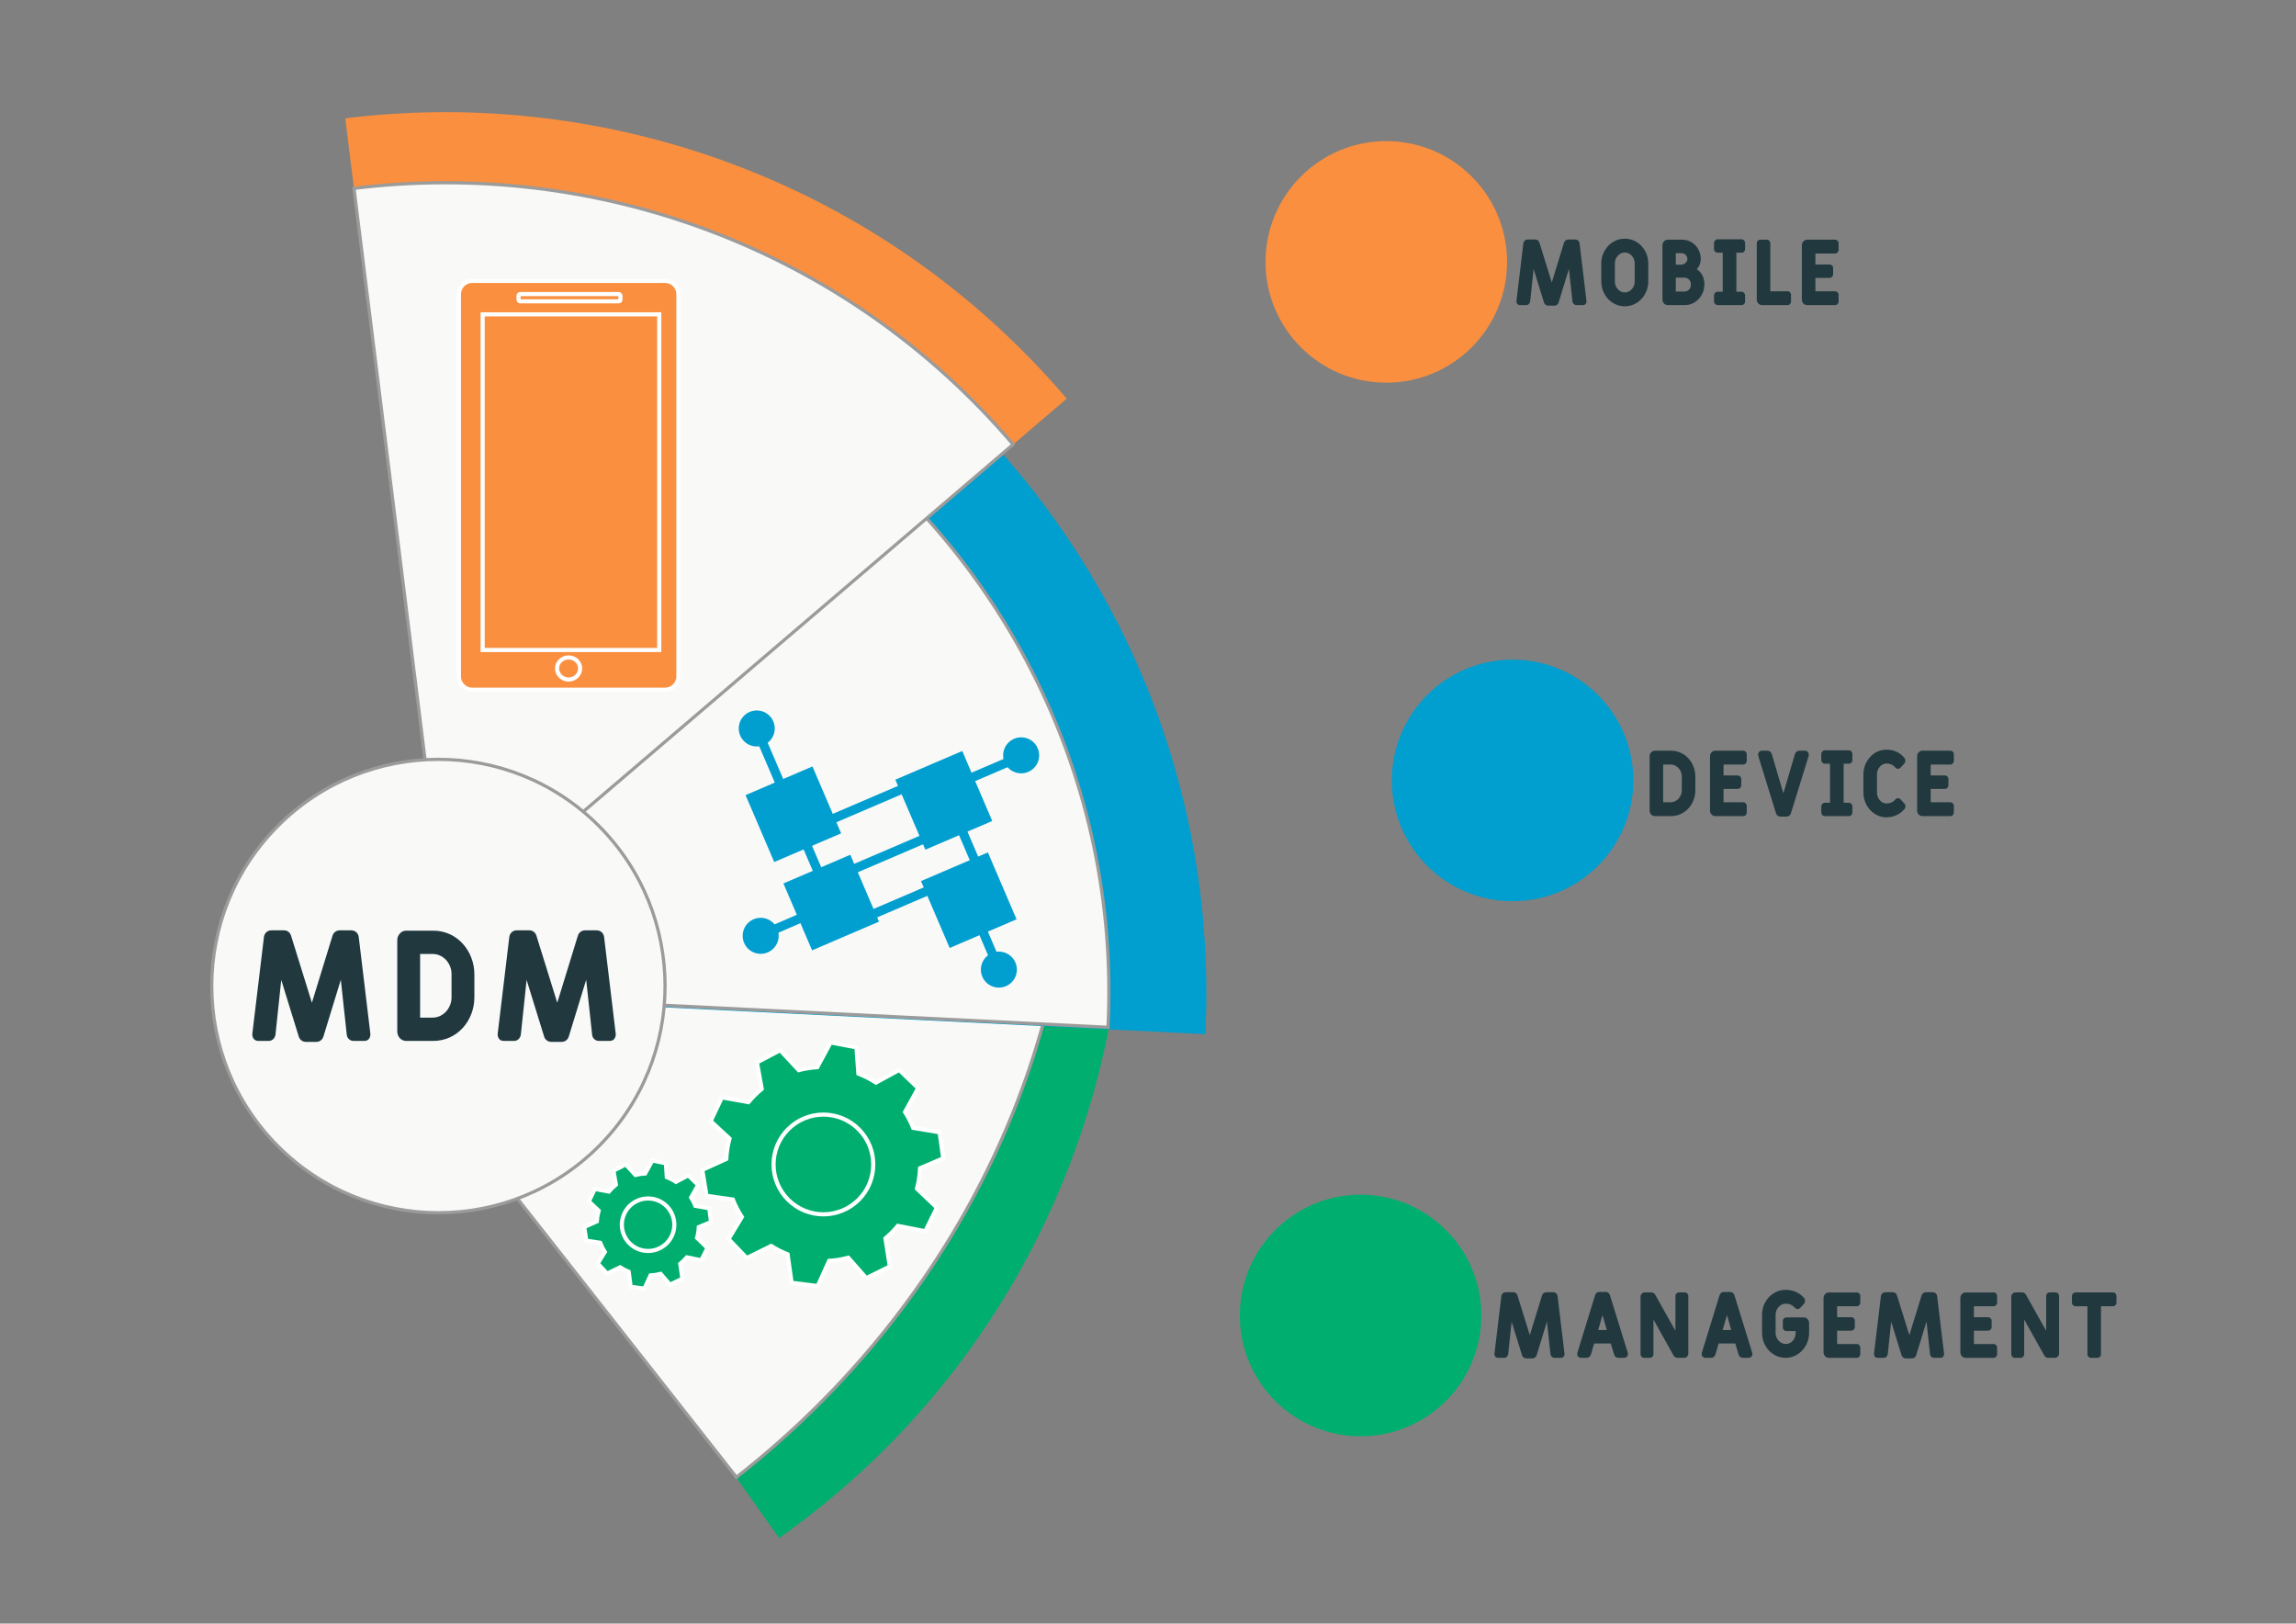 <?xml version="1.0" encoding="UTF-8"?>
<svg xmlns="http://www.w3.org/2000/svg" xmlns:xlink="http://www.w3.org/1999/xlink" version="1.1" id="Ńëîé_1" x="0px" y="0px" viewBox="0 0 5000 3535" style="enable-background:new 0 0 5000 3535;" xml:space="preserve">
<rect x="0" y="0" width="5000" height="3535" fill="#808080" stroke="none"/>
<style type="text/css">
	.st0{fill:#FA8F3F;}
	.st1{fill:#009FCF;}
	.st2{fill:#00AF6F;}
	.st3{fill:#F9F9F8;stroke:#9B9B9B;stroke-width:7;stroke-miterlimit:10;}
	.st4{fill:#20383E;}
	.st5{fill:#FA8F3F;stroke:#FFFFFF;stroke-width:9;stroke-miterlimit:10;}
	.st6{fill:#00AF6F;stroke:#FFFFFF;stroke-width:9;stroke-miterlimit:10;}
	.st7{fill:none;}
</style>
<g>
	<circle class="st0" cx="3018.93" cy="570.25" r="263"></circle>
	<circle class="st1" cx="3293.93" cy="1699.25" r="263"></circle>
	<circle class="st2" cx="2962.93" cy="2864.25" r="263"></circle>
	<path class="st2" d="M2446.94,1839.46l-1777.32,58.86L1696.75,3348.9c0.23-0.16,0.45-0.31,0.68-0.47   C2203.32,2990.22,2465.35,2415.87,2446.94,1839.46z"></path>
	<path class="st3" d="M2333.36,1716.81L599.74,1939.32l1004,1277.18c0.22-0.17,0.44-0.34,0.66-0.51   C2097.37,2829.33,2352.14,2260.89,2333.36,1716.81z"></path>
	<path class="st1" d="M1900.92,729.53L849.61,2163.77l1775.23,87.98c0.01-0.28,0.03-0.55,0.05-0.83   C2655.56,1631.81,2365.64,1071.02,1900.92,729.53z"></path>
	<path class="st3" d="M1775.8,909.97L852.18,2159.36l1560.69,77.42c0.01-0.24,0.03-0.48,0.04-0.72   C2439.62,1696.56,2184.5,1207.75,1775.8,909.97z"></path>
	<path class="st0" d="M751.85,257.64l219.62,1764.67l1351.58-1154.3c-0.18-0.21-0.35-0.42-0.53-0.63   C1919.95,396.02,1324.22,187.1,751.85,257.64z"></path>
	<path class="st3" d="M770.83,410.11l200.64,1612.21l1234.8-1054.57c-0.16-0.19-0.32-0.39-0.49-0.58   C1838,536.53,1293.75,345.66,770.83,410.11z"></path>
	
		<ellipse transform="matrix(0.707 -0.707 0.707 0.707 -1238.491 1304.188)" class="st3" cx="955.05" cy="2147.08" rx="493.67" ry="493.67"></ellipse>
	<g>
		<path class="st4" d="M612.48,2133.62l-12.6,119.53c-1.36,7.83-7.49,13.28-14.64,13.28h-22.48c-4.09,0-7.49-1.36-9.88-4.09    c-2.38-3.06-3.75-6.81-3.41-11.24l25.2-209.78c0.68-9.19,7.49-15.67,16.35-15.67h27.58c7.15,0,13.28,4.77,15.32,11.92    l45.29,145.75l44.95-146.09c2.04-6.81,8.51-11.58,15.66-11.58h24.86c9.19,0,16.01,6.47,16.69,15.67l25.2,209.78    c0.34,4.43-1.02,8.17-3.41,11.24c-2.38,2.72-5.79,4.09-9.88,4.09h-23.5c-7.49,0-13.96-5.79-14.64-13.62l-12.94-119.53    l-37.8,123.28c-2.04,7.15-8.17,11.92-15.33,11.92h-23.16c-7.15,0-13.28-4.77-15.32-11.58L612.48,2133.62z"></path>
		<path class="st4" d="M1033.05,2171.42c0,50.74-37.12,95.01-89.56,95.01h-58.91c-11.24,0-19.41-9.54-19.41-20.43v-199.22    c0-5.45,2.04-10.56,5.79-14.3c3.41-4.09,8.51-6.13,13.62-6.13h58.91c52.44,0,89.56,44.61,89.56,95.35V2171.42z M983.33,2120.68    c0-22.82-17.71-43.59-41.21-43.59h-27.24v138.6h27.24c23.5,0,41.21-21.11,41.21-43.93V2120.68z"></path>
		<path class="st4" d="M1146.79,2133.62l-12.6,119.53c-1.36,7.83-7.49,13.28-14.64,13.28h-22.48c-4.09,0-7.49-1.36-9.88-4.09    c-2.38-3.06-3.74-6.81-3.41-11.24l25.2-209.78c0.68-9.19,7.49-15.67,16.35-15.67h27.58c7.15,0,13.28,4.77,15.32,11.92    l45.29,145.75l44.95-146.09c2.04-6.81,8.51-11.58,15.67-11.58h24.86c9.19,0,16.01,6.47,16.69,15.67l25.2,209.78    c0.34,4.43-1.02,8.17-3.41,11.24c-2.38,2.72-5.79,4.09-9.88,4.09h-23.5c-7.49,0-13.96-5.79-14.64-13.62l-12.94-119.53    l-37.8,123.28c-2.04,7.15-8.17,11.92-15.32,11.92h-23.16c-7.15,0-13.28-4.77-15.32-11.58L1146.79,2133.62z"></path>
	</g>
	<g>
		<path class="st5" d="M1448.5,1501.67h-420.26c-15.93,0-28.85-12.92-28.85-28.85v-832.3c0-15.93,12.92-28.85,28.85-28.85h420.26    c15.93,0,28.85,12.92,28.85,28.85v832.3C1477.35,1488.75,1464.43,1501.67,1448.5,1501.67z"></path>
		<rect x="1051.02" y="684.43" class="st5" width="384.65" height="730.84"></rect>
		<ellipse class="st5" cx="1238.25" cy="1455.52" rx="25.14" ry="24.06"></ellipse>
		<path class="st5" d="M1347.26,656.05h-214.22c-2.13,0-3.85-1.73-3.85-3.85v-8.08c0-2.13,1.73-3.85,3.85-3.85h214.22    c2.13,0,3.85,1.73,3.85,3.85v8.08C1351.11,654.33,1349.39,656.05,1347.26,656.05z"></path>
	</g>
	<g>
		
			<rect x="1788.47" y="1726.7" transform="matrix(0.919 -0.394 0.394 0.919 -528.745 897.727)" class="st1" width="267.29" height="19.94"></rect>
		
			<rect x="1823.07" y="1840.72" transform="matrix(0.919 -0.394 0.394 0.919 -570.867 920.58)" class="st1" width="267.29" height="19.94"></rect>
		
			<rect x="1973.66" y="1827.94" transform="matrix(0.394 0.919 -0.919 0.394 2966.343 -823.053)" class="st1" width="267.29" height="19.94"></rect>
		
			<rect x="1630.36" y="1847.57" transform="matrix(0.394 0.919 -0.919 0.394 2776.342 -495.617)" class="st1" width="267.29" height="19.94"></rect>
		
			<rect x="1977.28" y="1684.97" transform="matrix(-0.919 0.394 -0.394 -0.919 4718.893 2421.155)" class="st1" width="267.29" height="19.94"></rect>
		
			<rect x="1797.17" y="1968.11" transform="matrix(0.919 -0.394 0.394 0.919 -623.15 920.677)" class="st1" width="267.29" height="19.94"></rect>
		
			<rect x="1594.77" y="1687.89" transform="matrix(0.394 0.919 -0.919 0.394 2587.866 -529.128)" class="st1" width="200.82" height="19.94"></rect>
		
			<ellipse transform="matrix(0.102 -0.995 0.995 0.102 -99.582 3064.352)" class="st1" cx="1648.39" cy="1587.36" rx="39.18" ry="39.18"></ellipse>
		
			<ellipse transform="matrix(0.479 -0.878 0.878 0.479 -286.952 2808.79)" class="st1" cx="2224.05" cy="1646.27" rx="39.18" ry="39.18"></ellipse>
		
			<rect x="1666.53" y="1980.64" transform="matrix(0.918 -0.396 0.396 0.918 -643.275 861.241)" class="st1" width="200.82" height="19.94"></rect>
		<path class="st1" d="M1641.01,2001.61c19.88-8.56,42.93,0.61,51.49,20.49c8.56,19.88-0.61,42.93-20.49,51.49    c-19.88,8.56-42.93-0.61-51.49-20.49C1611.96,2033.22,1621.14,2010.17,1641.01,2001.61z"></path>
		
			<rect x="2030.6" y="1995.54" transform="matrix(-0.394 -0.919 0.919 -0.394 1127.267 4754.28)" class="st1" width="200.82" height="19.94"></rect>
		
			<ellipse transform="matrix(0.774 -0.633 0.633 0.774 -844.078 1855.701)" class="st1" cx="2175.75" cy="2109.47" rx="39.18" ry="39.18"></ellipse>
		
			<rect x="1648.58" y="1693.89" transform="matrix(0.919 -0.394 0.394 0.919 -558.825 824.127)" class="st1" width="158.49" height="158.49"></rect>
		
			<rect x="1731.01" y="1886.19" transform="matrix(0.919 -0.394 0.394 0.919 -627.919 872.154)" class="st1" width="158.49" height="158.49"></rect>
		
			<rect x="1976.29" y="1659.95" transform="matrix(0.919 -0.394 0.394 0.919 -520.396 950.787)" class="st1" width="158.49" height="165.83"></rect>
		
			<rect x="2030.67" y="1881.07" transform="matrix(0.919 -0.394 0.394 0.919 -601.667 989.801)" class="st1" width="158.49" height="158.49"></rect>
	</g>
	<g>
		<path class="st4" d="M3339.73,585.52l-7.47,70.9c-0.81,4.65-4.44,7.88-8.69,7.88h-13.33c-2.42,0-4.44-0.81-5.86-2.42    c-1.41-1.82-2.22-4.04-2.02-6.67l14.95-124.43c0.4-5.45,4.44-9.29,9.7-9.29h16.36c4.24,0,7.88,2.83,9.09,7.07l26.87,86.45    l26.66-86.66c1.21-4.04,5.05-6.87,9.29-6.87h14.75c5.45,0,9.49,3.84,9.9,9.29l14.95,124.43c0.2,2.63-0.61,4.85-2.02,6.67    c-1.41,1.62-3.43,2.42-5.86,2.42h-13.94c-4.44,0-8.28-3.43-8.69-8.08l-7.68-70.9l-22.42,73.12c-1.21,4.24-4.85,7.07-9.09,7.07    h-13.74c-4.24,0-7.88-2.83-9.09-6.87L3339.73,585.52z"></path>
		<path class="st4" d="M3589.4,613.19c0,28.48-21.82,53.73-51.1,53.73c-29.29,0-51.1-25.25-51.1-53.73V573.2    c0-28.48,22.02-53.53,51.1-53.53c29.09,0,51.1,25.05,51.1,53.53V613.19z M3559.9,573.2c0-11.92-9.09-23.43-21.61-23.43    c-12.32,0-21.61,11.51-21.61,23.43v39.99c0,11.72,9.29,23.63,21.61,23.63c12.52,0,21.61-11.72,21.61-23.63V573.2z"></path>
		<path class="st4" d="M3668.78,664.29h-36.96c-6.67,0-11.51-5.66-11.51-12.12V534.01c0-3.23,1.21-6.26,3.43-8.48    c2.02-2.42,5.05-3.64,8.08-3.64h31.51c22.83,0,40.4,19.19,40.4,41.61c0,8.69-2.83,16.16-8.48,22.83    c11.51,7.27,16.36,19.59,16.36,32.93C3711.6,643.29,3693.42,664.29,3668.78,664.29z M3661.71,551.18h-12.32v25.05h12.32    c6.46,0,12.93-5.66,12.93-12.32C3674.64,556.83,3668.78,551.18,3661.71,551.18z M3649.39,604.5v30.3h18.38    c9.29,0,14.54-6.67,14.54-15.55c0-8.48-6.06-14.75-14.54-14.75H3649.39z"></path>
		<path class="st4" d="M3792.6,521.08c4.24,0,7.68,3.64,7.68,8.08v12.93c0,4.65-3.43,8.08-7.68,8.08h-11.31v85.04h11.31    c4.24,0,7.68,3.64,7.68,8.08v12.93c0,4.65-3.43,8.08-7.68,8.08h-52.32c-4.24,0-7.68-3.43-7.68-8.08v-12.93    c0-4.44,3.43-8.08,7.68-8.08h11.31v-85.04h-11.31c-4.24,0-7.68-3.43-7.68-8.08v-12.93c0-4.44,3.43-8.08,7.68-8.08H3792.6z"></path>
		<path class="st4" d="M3847.54,521.89c4.24,0,7.68,3.43,7.68,8.08V634.2h37.57c4.24,0,7.47,3.64,7.47,8.08v13.94    c0,4.65-3.23,8.08-7.47,8.08h-55.55c-6.67,0-11.51-5.66-11.51-12.12V529.97c0-4.65,3.43-8.08,7.68-8.08H3847.54z"></path>
		<path class="st4" d="M3953.39,551.99v23.84h30.91c4.24,0,7.68,3.43,7.68,7.88v13.53c0,4.44-3.43,7.88-7.68,7.88h-30.91v29.09    h42.82c4.24,0,7.68,3.64,7.68,8.08v13.94c0,4.65-3.43,8.08-7.68,8.08h-60.8c-6.67,0-11.51-5.66-11.51-12.12V534.01    c0-3.23,1.21-6.26,3.43-8.48c2.02-2.42,5.05-3.64,8.08-3.64h60.8c4.24,0,7.68,3.43,7.68,8.08v13.94c0,4.44-3.43,8.08-7.68,8.08    H3953.39z"></path>
	</g>
	<g>
		<path class="st4" d="M3691.95,1720.57c0,30.1-22.02,56.36-53.12,56.36h-34.94c-6.67,0-11.51-5.66-11.51-12.12v-118.17    c0-3.23,1.21-6.26,3.43-8.48c2.02-2.42,5.05-3.64,8.08-3.64h34.94c31.11,0,53.12,26.46,53.12,56.56V1720.57z M3662.46,1690.48    c0-13.53-10.5-25.86-24.44-25.86h-16.16v82.21h16.16c13.94,0,24.44-12.52,24.44-26.06V1690.48z"></path>
		<path class="st4" d="M3753.36,1664.62v23.84h30.9c4.24,0,7.68,3.43,7.68,7.88v13.53c0,4.44-3.43,7.88-7.68,7.88h-30.9v29.09h42.82    c4.24,0,7.68,3.64,7.68,8.08v13.94c0,4.65-3.43,8.08-7.68,8.08h-60.8c-6.67,0-11.51-5.66-11.51-12.12v-118.17    c0-3.23,1.21-6.26,3.43-8.48c2.02-2.42,5.05-3.64,8.08-3.64h60.8c4.24,0,7.68,3.43,7.68,8.08v13.94c0,4.44-3.43,8.08-7.68,8.08    H3753.36z"></path>
		<path class="st4" d="M3930.91,1634.53c4.65,0,8.08,3.84,8.08,8.48c0,1.01,0,2.02-0.2,2.63L3900,1771.07    c-1.21,4.04-4.85,6.87-9.29,6.87h-13.74c-4.44,0-8.08-2.83-9.29-6.87l-38.78-125.44c-0.2-0.61-0.2-1.62-0.2-2.63    c0-4.65,3.43-8.48,8.08-8.48h12.52c4.24,0,7.88,3.03,9.09,7.27l25.25,85.65l25.25-85.65c1.21-4.24,4.85-7.27,9.29-7.27H3930.91z"></path>
		<path class="st4" d="M4026.25,1633.72c4.24,0,7.68,3.64,7.68,8.08v12.93c0,4.65-3.43,8.08-7.68,8.08h-11.31v85.04h11.31    c4.24,0,7.68,3.64,7.68,8.08v12.93c0,4.65-3.43,8.08-7.68,8.08h-52.32c-4.24,0-7.68-3.43-7.68-8.08v-12.93    c0-4.44,3.43-8.08,7.68-8.08h11.31v-85.04h-11.31c-4.24,0-7.68-3.43-7.68-8.08v-12.93c0-4.44,3.43-8.08,7.68-8.08H4026.25z"></path>
		<path class="st4" d="M4146.84,1749.26c1.82,1.82,2.63,4.04,2.63,6.46c0,2.02-0.61,3.84-1.82,5.45l-0.2,0.2    c-9.7,11.72-23.83,18.18-39.39,18.18c-28.89,0-50.09-25.86-50.09-53.73v-39.99c0-28.08,21.41-53.53,50.09-53.53    c15.96,0,29.9,6.26,39.19,17.98c1.41,1.62,2.02,3.64,2.02,5.86c0,2.02-0.61,4.24-2.22,6.26l-8.08,8.89    c-1.82,1.82-3.64,2.63-5.66,2.63c-1.62,0-3.84-0.4-6.06-3.03c-4.85-5.66-11.11-8.48-18.99-8.48c-11.11,0-20.81,10.91-20.81,23.43    v39.99c0,12.73,9.7,23.63,20.81,23.63c7.88,0,14.14-2.83,18.99-8.48c2.22-2.63,4.44-3.03,5.86-3.03c1.62,0,3.64,0.4,5.86,2.63    L4146.84,1749.26z"></path>
		<path class="st4" d="M4204.41,1664.62v23.84h30.91c4.24,0,7.68,3.43,7.68,7.88v13.53c0,4.44-3.43,7.88-7.68,7.88h-30.91v29.09    h42.82c4.24,0,7.68,3.64,7.68,8.08v13.94c0,4.65-3.43,8.08-7.68,8.08h-60.8c-6.67,0-11.51-5.66-11.51-12.12v-118.17    c0-3.23,1.21-6.26,3.43-8.48c2.02-2.42,5.05-3.64,8.08-3.64h60.8c4.24,0,7.68,3.43,7.68,8.08v13.94c0,4.44-3.43,8.08-7.68,8.08    H4204.41z"></path>
	</g>
	<g>
		<path class="st4" d="M3291.86,2877.68l-7.47,70.9c-0.81,4.65-4.44,7.88-8.69,7.88h-13.33c-2.42,0-4.44-0.81-5.86-2.42    c-1.41-1.82-2.22-4.04-2.02-6.67l14.95-124.43c0.4-5.45,4.44-9.29,9.7-9.29h16.36c4.24,0,7.88,2.83,9.09,7.07l26.87,86.45    l26.66-86.66c1.21-4.04,5.05-6.87,9.29-6.87h14.75c5.45,0,9.49,3.84,9.9,9.29l14.95,124.43c0.2,2.63-0.61,4.85-2.02,6.67    c-1.41,1.62-3.43,2.42-5.86,2.42h-13.94c-4.44,0-8.28-3.43-8.69-8.08l-7.68-70.9l-22.42,73.12c-1.21,4.24-4.85,7.07-9.09,7.07    h-13.74c-4.24,0-7.88-2.83-9.09-6.87L3291.86,2877.68z"></path>
		<path class="st4" d="M3544.76,2945.34c0.2,0.81,0.4,1.62,0.4,2.83c0,4.65-3.64,8.28-8.08,8.28h-12.93c-4.24,0-7.88-2.83-9.09-7.27    l-7.27-24.04h-36.16l-7.07,24.04c-1.41,4.44-5.05,7.27-9.29,7.27h-12.52c-4.44,0-8.08-3.64-8.08-8.28c0-1.21,0.2-2.02,0.4-2.83    l38.58-125.24c1.21-4.24,5.05-7.07,9.29-7.07h13.94c4.24,0,7.88,2.83,9.09,7.07L3544.76,2945.34z M3489.81,2863.34l-9.49,32.52    h18.79L3489.81,2863.34z"></path>
		<path class="st4" d="M3600.71,2873.03v75.34c0,4.65-3.23,8.08-7.68,8.08h-12.73c-4.24,0-7.68-3.43-7.68-8.08v-124.83    c0-5.25,4.04-9.49,9.09-9.49h14.54c3.43,0,6.06,1.62,8.08,4.65l44.24,78.98v-75.55c0-4.65,3.43-8.08,7.68-8.08h12.93    c4.24,0,7.47,3.43,7.47,8.08v124.83c0,5.25-4.04,9.49-9.09,9.49h-14.75c-3.23,0-6.06-1.62-8.08-4.65L3600.71,2873.03z"></path>
		<path class="st4" d="M3815.83,2945.34c0.2,0.81,0.4,1.62,0.4,2.83c0,4.65-3.64,8.28-8.08,8.28h-12.93c-4.24,0-7.88-2.83-9.09-7.27    l-7.27-24.04h-36.16l-7.07,24.04c-1.41,4.44-5.05,7.27-9.29,7.27h-12.52c-4.44,0-8.08-3.64-8.08-8.28c0-1.21,0.2-2.02,0.4-2.83    l38.58-125.24c1.21-4.24,5.05-7.07,9.29-7.07h13.94c4.24,0,7.88,2.83,9.09,7.07L3815.83,2945.34z M3760.88,2863.34l-9.49,32.52    h18.79L3760.88,2863.34z"></path>
		<path class="st4" d="M3927.93,2868.39c6.67,0,11.72,5.86,11.72,12.32v21.82c0,28.28-22.22,53.93-51.1,53.93    c-29.29,0-51.31-25.45-51.31-53.93v-40.2c0-28.48,22.02-53.93,51.31-53.93c16.16,0,30.7,6.46,40.4,17.98    c1.21,1.62,2.02,3.64,2.02,5.86s-0.81,4.44-2.22,6.26l-8.28,9.09c-1.62,1.82-3.64,2.63-5.66,2.63c-1.62,0-3.84-0.4-6.06-2.83    c-5.25-5.86-11.72-8.89-20-8.89c-12.32,0-22.02,11.92-22.02,23.84v40.2c0,11.92,9.7,23.84,22.02,23.84    c12.32,0,21.61-11.11,21.61-23.03v-5.25h-20.2c-4.24,0-7.68-3.43-7.68-8.08v-13.53c0-4.44,3.43-8.08,7.68-8.08H3927.93z"></path>
		<path class="st4" d="M4000.65,2844.15v23.84h30.9c4.24,0,7.68,3.43,7.68,7.88v13.53c0,4.44-3.43,7.88-7.68,7.88h-30.9v29.09h42.82    c4.24,0,7.68,3.64,7.68,8.08v13.94c0,4.65-3.43,8.08-7.68,8.08h-60.8c-6.67,0-11.51-5.66-11.51-12.12v-118.17    c0-3.23,1.21-6.26,3.43-8.48c2.02-2.42,5.05-3.64,8.08-3.64h60.8c4.24,0,7.68,3.43,7.68,8.08v13.94c0,4.44-3.43,8.08-7.68,8.08    H4000.65z"></path>
		<path class="st4" d="M4118.41,2877.68l-7.47,70.9c-0.81,4.65-4.44,7.88-8.69,7.88h-13.33c-2.42,0-4.44-0.81-5.86-2.42    c-1.41-1.82-2.22-4.04-2.02-6.67l14.95-124.43c0.4-5.45,4.44-9.29,9.7-9.29h16.36c4.24,0,7.88,2.83,9.09,7.07l26.87,86.45    l26.66-86.66c1.21-4.04,5.05-6.87,9.29-6.87h14.75c5.45,0,9.49,3.84,9.9,9.29l14.95,124.43c0.2,2.63-0.61,4.85-2.02,6.67    c-1.41,1.62-3.43,2.42-5.86,2.42h-13.94c-4.44,0-8.28-3.43-8.69-8.08l-7.68-70.9l-22.42,73.12c-1.21,4.24-4.85,7.07-9.09,7.07    h-13.74c-4.24,0-7.88-2.83-9.09-6.87L4118.41,2877.68z"></path>
		<path class="st4" d="M4298.59,2844.15v23.84h30.9c4.24,0,7.68,3.43,7.68,7.88v13.53c0,4.44-3.43,7.88-7.68,7.88h-30.9v29.09h42.82    c4.24,0,7.68,3.64,7.68,8.08v13.94c0,4.65-3.43,8.08-7.68,8.08h-60.8c-6.67,0-11.51-5.66-11.51-12.12v-118.17    c0-3.23,1.21-6.26,3.43-8.48c2.02-2.42,5.05-3.64,8.08-3.64h60.8c4.24,0,7.68,3.43,7.68,8.08v13.94c0,4.44-3.43,8.08-7.68,8.08    H4298.59z"></path>
		<path class="st4" d="M4408.07,2873.03v75.34c0,4.65-3.23,8.08-7.68,8.08h-12.73c-4.24,0-7.68-3.43-7.68-8.08v-124.83    c0-5.25,4.04-9.49,9.09-9.49h14.54c3.43,0,6.06,1.62,8.08,4.65l44.24,78.98v-75.55c0-4.65,3.43-8.08,7.68-8.08h12.93    c4.24,0,7.47,3.43,7.47,8.08v124.83c0,5.25-4.04,9.49-9.09,9.49h-14.75c-3.23,0-6.06-1.62-8.08-4.65L4408.07,2873.03z"></path>
		<path class="st4" d="M4609.05,2836.07c0,4.44-3.43,8.08-7.68,8.08h-26.06v104.23c0,4.65-3.43,8.08-7.68,8.08h-14.14    c-4.24,0-7.68-3.43-7.68-8.08v-104.23h-26.06c-4.24,0-7.68-3.64-7.68-8.08v-13.94c0-4.65,3.43-8.08,7.68-8.08h81.61    c4.24,0,7.68,3.43,7.68,8.08V2836.07z"></path>
	</g>
	<g>
		<path class="st6" d="M1350.39,2759.45c-9.4,4.53-18.8,9.06-28.2,13.6c-6.87-7.32-13.75-14.64-20.62-21.96    c5.17-8.37,10.34-16.75,15.51-25.12c-4.1-6.4-7.47-13.12-10.13-20.06c-10.04-1.52-20.09-3.04-30.13-4.56    c-1.54-9.92-3.09-19.85-4.63-29.77c9.2-4.09,18.41-8.18,27.61-12.27c0.48-7.85,1.78-15.66,3.91-23.29    c-7.15-6.74-14.3-13.49-21.45-20.23c4.38-9.04,8.77-18.07,13.15-27.11c10.11,1.92,20.22,3.84,30.33,5.76    c2.22-2.63,4.58-5.19,7.08-7.65c2.68-2.64,5.47-5.11,8.34-7.42c-1.75-10.13-3.5-20.26-5.24-30.39c8.93-4.6,17.86-9.19,26.79-13.79    c7,7.68,14,15.35,21,23.03c7-1.75,14.14-2.81,21.3-3.18c5.19-9.42,10.38-18.84,15.57-28.25c9.84,1.99,19.69,3.97,29.53,5.95    c0.65,10.02,1.3,20.04,1.96,30.06c6.95,2.77,13.67,6.27,20.05,10.5c8.94-4.77,17.89-9.54,26.83-14.31    c7.17,7.04,14.33,14.07,21.5,21.11c-5.09,9.05-10.18,18.11-15.28,27.16c3.66,5.86,6.72,11.98,9.19,18.29    c10.08,1.78,20.16,3.56,30.23,5.33c1.3,9.96,2.6,19.92,3.9,29.87c-8.89,3.69-17.78,7.39-26.67,11.08    c-0.41,7.89-1.65,15.74-3.73,23.42c7.54,7.31,15.08,14.62,22.62,21.93c-4.51,8.97-9.01,17.95-13.52,26.92    c-10.45-2.14-20.91-4.27-31.36-6.41c-2.22,2.63-4.58,5.19-7.08,7.65c-2.35,2.31-4.79,4.49-7.29,6.56    c1.57,10.76,3.13,21.52,4.7,32.27c-9.05,4.36-18.09,8.72-27.14,13.08c-6.78-7.85-13.57-15.69-20.35-23.54    c-7.21,1.86-14.57,2.98-21.95,3.37c-4.46,9.57-8.92,19.15-13.38,28.72c-9.96-1.31-19.91-2.63-29.87-3.94    c-1.45-10.9-2.91-21.8-4.36-32.7C1362.63,2766.56,1356.37,2763.32,1350.39,2759.45z"></path>
		<circle class="st6" cx="1411.33" cy="2666.62" r="57.15"></circle>
		<path class="st6" d="M1679.38,2712.89c-17.78,8.77-35.57,17.53-53.35,26.3c-13.18-13.8-26.36-27.59-39.54-41.39    c9.68-16,19.36-31.99,29.05-47.99c-7.89-12.09-14.42-24.81-19.58-37.94c-19.11-2.72-38.22-5.45-57.33-8.17    c-3.1-18.83-6.19-37.66-9.29-56.48c17.42-7.92,34.84-15.85,52.26-23.77c0.78-14.93,3.12-29.79,7.05-44.32    c-13.69-12.69-27.39-25.39-41.08-38.08c8.18-17.24,16.36-34.48,24.53-51.72c19.24,3.48,38.48,6.96,57.71,10.44    c4.18-5.03,8.61-9.93,13.32-14.65c5.05-5.06,10.3-9.8,15.72-14.24c-3.49-19.21-6.98-38.43-10.46-57.64    c16.89-8.88,33.78-17.76,50.66-26.64c13.42,14.47,26.85,28.93,40.27,43.4c13.27-3.44,26.81-5.57,40.42-6.4    c9.7-17.98,19.4-35.96,29.11-53.94c18.74,3.61,37.47,7.22,56.21,10.82c1.4,19.03,2.81,38.06,4.21,57.09    c13.25,5.15,26.08,11.69,38.28,19.62c16.92-9.21,33.83-18.43,50.75-27.64c13.73,13.25,27.46,26.5,41.19,39.75    c-9.52,17.29-19.05,34.57-28.57,51.86c7.05,11.07,12.97,22.66,17.76,34.6c19.18,3.21,38.35,6.42,57.53,9.63    c2.64,18.9,5.28,37.8,7.91,56.69c-16.83,7.17-33.66,14.33-50.49,21.5c-0.64,15-2.88,29.94-6.7,44.55    c14.45,13.77,28.89,27.53,43.34,41.3c-8.41,17.13-16.83,34.25-25.24,51.38c-19.9-3.88-39.8-7.77-59.69-11.65    c-4.18,5.04-8.61,9.93-13.33,14.65c-4.43,4.44-9.02,8.62-13.73,12.58c3.15,20.41,6.31,40.83,9.46,61.24    c-17.12,8.43-34.23,16.87-51.35,25.3c-13.02-14.79-26.04-29.59-39.06-44.38c-13.67,3.65-27.63,5.9-41.66,6.77    c-8.31,18.26-16.63,36.53-24.94,54.79c-18.94-2.33-37.88-4.66-56.81-7c-2.94-20.69-5.89-41.37-8.83-62.06    C1702.75,2726.2,1690.79,2720.15,1679.38,2712.89z"></path>
		
			<ellipse transform="matrix(0.707 -0.707 0.707 0.707 -1267.542 2010.907)" class="st6" cx="1793.61" cy="2535.51" rx="108.59" ry="108.59"></ellipse>
	</g>
</g>
<rect x="47.67" y="18.67" class="st7" width="4920.89" height="3463.11"></rect>
</svg>
